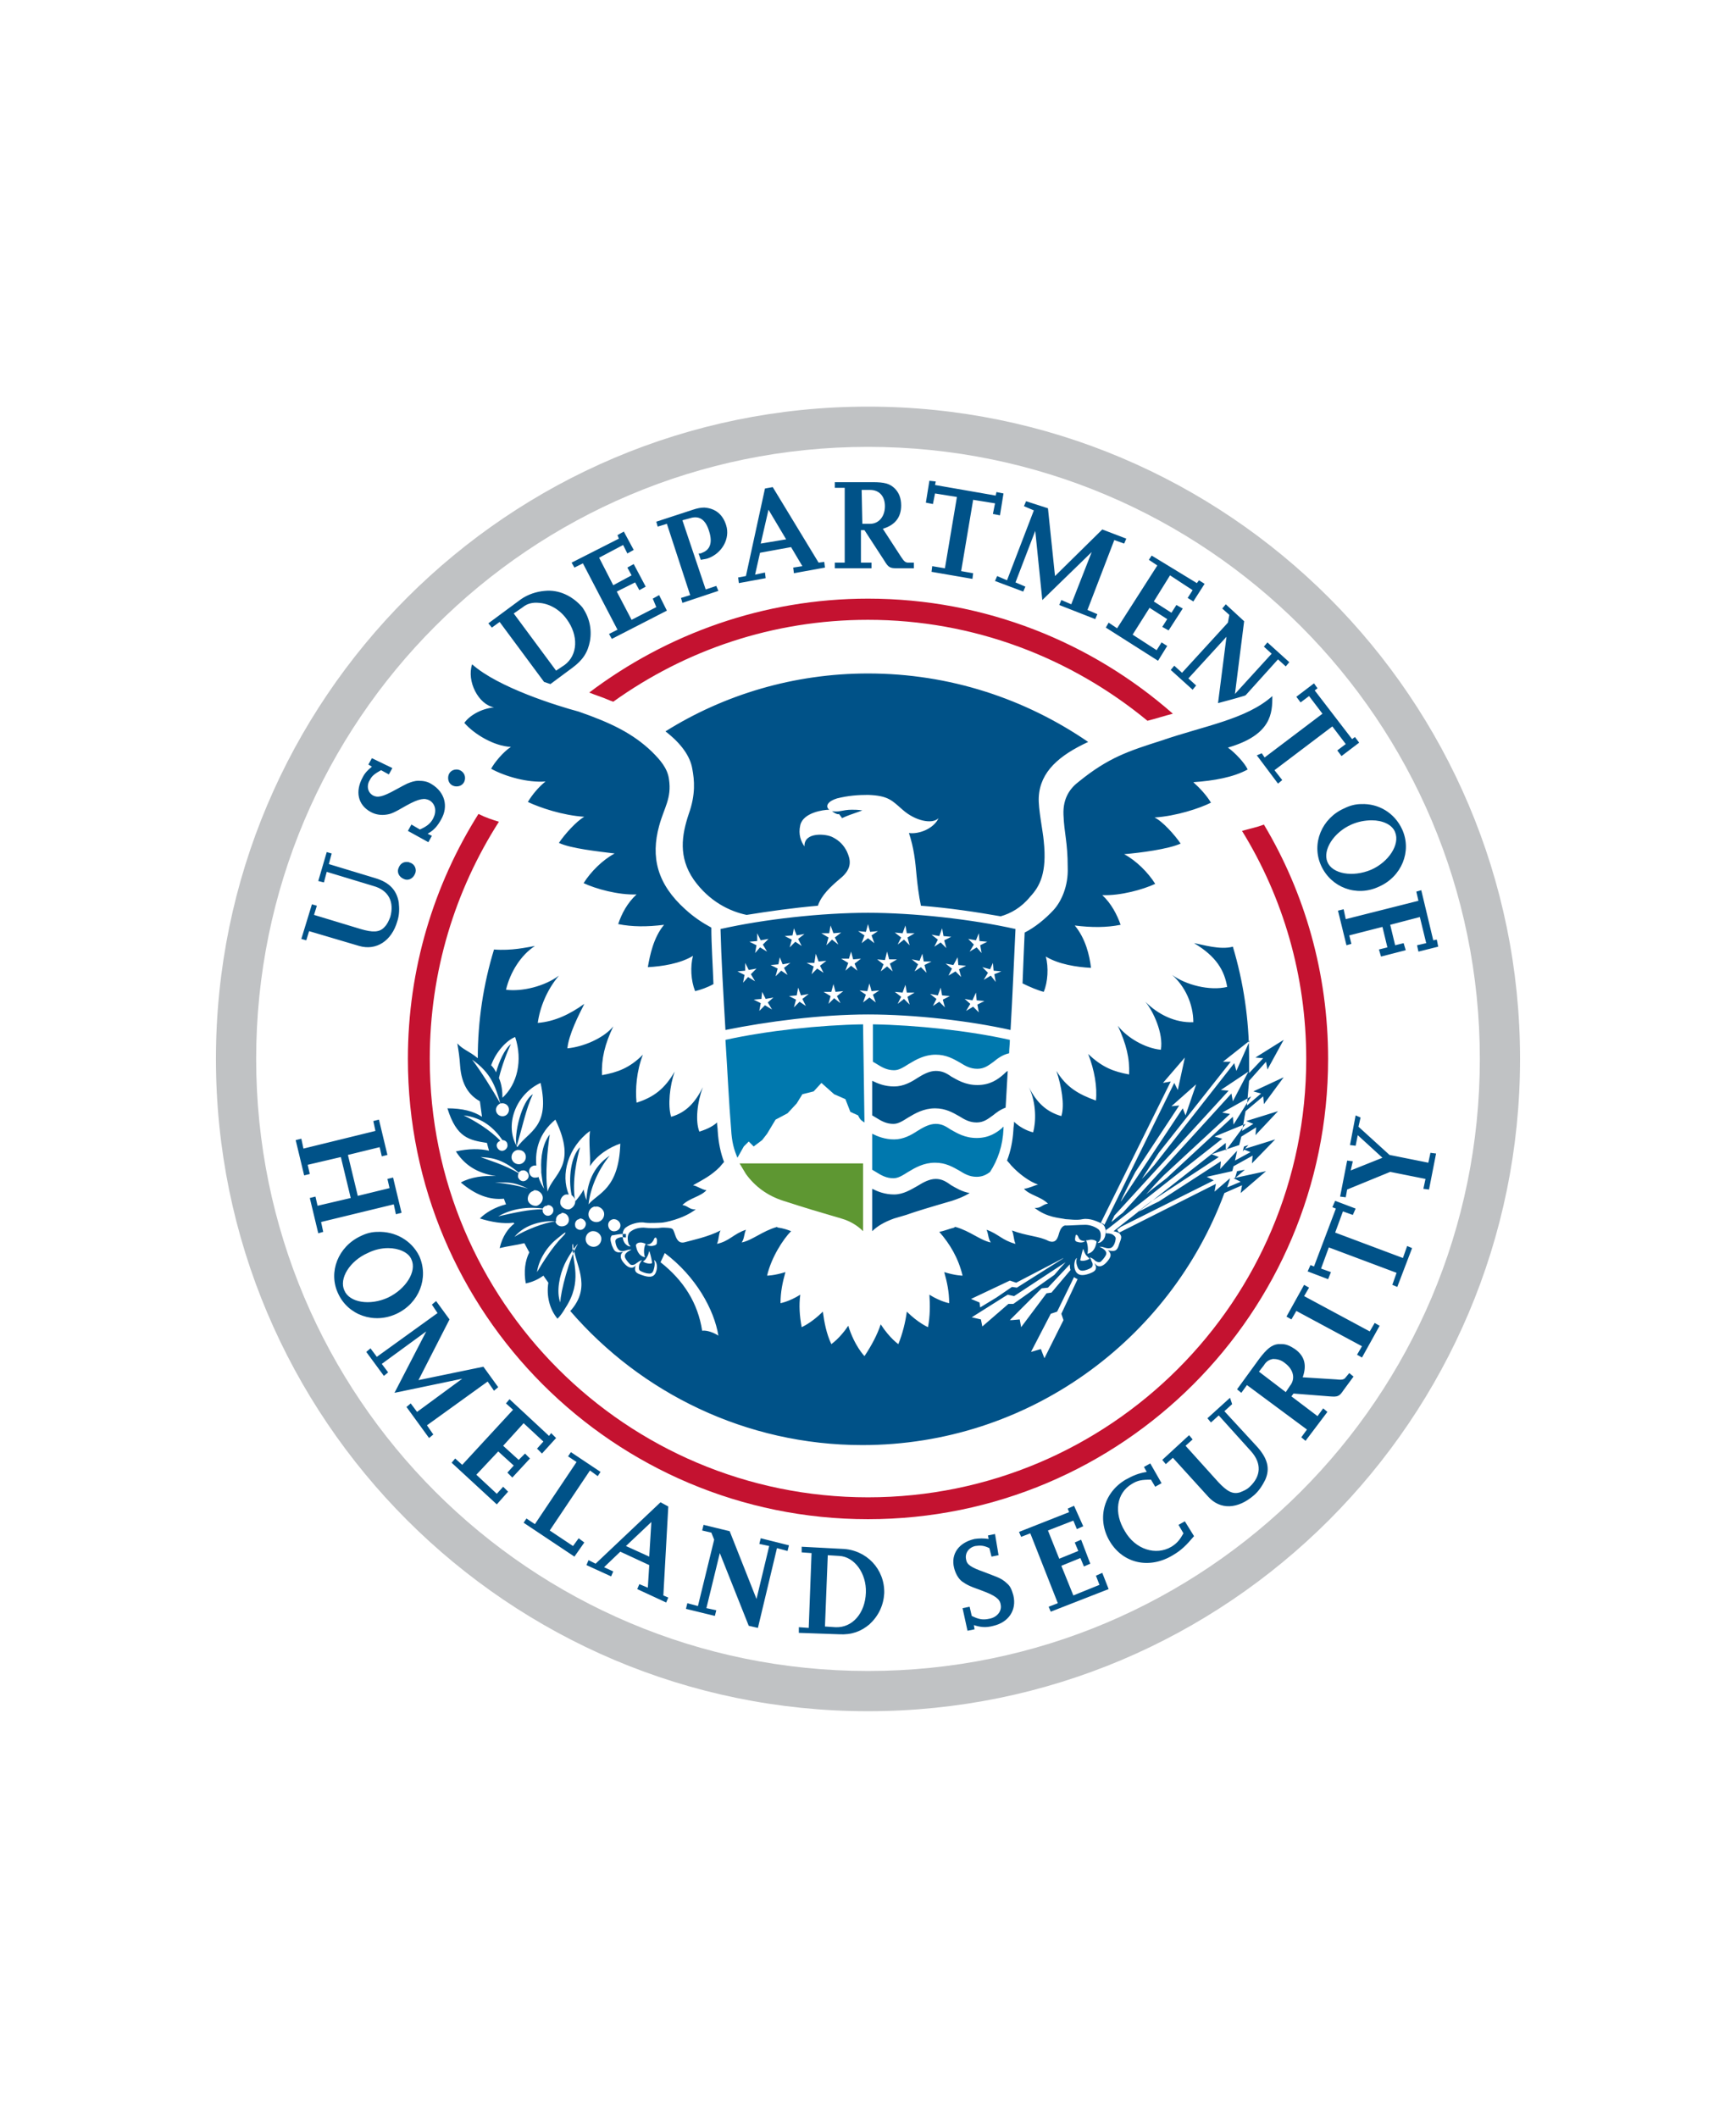 <?xml version="1.0" encoding="utf-8"?>
<!-- Generator: Adobe Illustrator 27.4.1, SVG Export Plug-In . SVG Version: 6.00 Build 0)  -->
<svg version="1.1" id="Layer_1" xmlns="http://www.w3.org/2000/svg" xmlns:xlink="http://www.w3.org/1999/xlink" x="0px" y="0px"
	 width="246px" height="300px" viewBox="0 0 246 300" style="enable-background:new 0 0 246 300;" xml:space="preserve">
<style type="text/css">
	.st0{fill:#005288;}
	.st1{fill:#C41230;}
	.st2{fill:#C0C2C4;}
	.st3{fill:#5E9732;}
	.st4{fill:#0078AE;}
</style>
<g>
	<path class="st0" d="M131.7,68.1l-0.5,3.1l1,0.2l0.3-1.5l3.1,0.5l-1.7,10.1l-1.8-0.3L132,81l5.8,1l0.1-0.8l-1.7-0.3l1.7-10.1
		l3.1,0.5l-0.3,1.5l1,0.2l0.5-3.1l-1-0.2l-0.1,0.5l-8.6-1.5l0.1-0.5L131.7,68.1L131.7,68.1z M118.3,68.3v0.8h1.4l0,10.6l-1.4,0v0.8
		l5.2,0v-0.8H122l0-4.6h0.5l2.8,4.3c0.6,1,0.8,1.1,1.9,1.1l2.3,0l0-0.8h-0.8c-0.4,0-0.6-0.2-1-0.8l-2.6-4c1.7-0.5,2.6-1.6,2.6-3.3
		c0-1-0.3-1.8-0.9-2.4c-0.7-0.7-1.5-0.9-3.1-0.9L118.3,68.3L118.3,68.3z M109.5,69l-1.1,0.2l-2.7,12.4l-1.1,0.2l0.1,0.8l3.8-0.7
		l-0.1-0.8l-1.4,0.3l0.7-3.1l4.4-0.8l1.6,2.7l-1.3,0.2l0.1,0.8l4.4-0.8l-0.1-0.8l-0.8,0.1L109.5,69L109.5,69z M122.1,69.4h1.2
		c1.3,0,2.1,0.9,2.1,2.3c0,1.5-0.9,2.5-2.1,2.5l-1.1,0L122.1,69.4L122.1,69.4z M145.4,71l-0.3,0.7l1.4,0.6l-3.8,9.9l-1.4-0.6
		l-0.3,0.7l4,1.5l0.3-0.7l-1.4-0.6l2.8-7.3l1,9.8l7-6.8l-2.9,7.4l-1.4-0.6l-0.3,0.7l5.1,2l0.3-0.7l-1.4-0.6l3.8-9.9l1.4,0.5l0.3-0.7
		l-3.4-1.3l-6.7,6.6l-1-9.6L145.4,71L145.4,71z M99.8,71.9c-0.5,0-1,0.1-1.6,0.3L93,73.9l0.2,0.7l1.3-0.4l3.3,10.1l-1.3,0.4l0.2,0.7
		l5.1-1.7l-0.3-0.7l-1.5,0.5l-3.3-9.8l1.1-0.3c1.3-0.4,2.2,0.2,2.7,1.9c0.5,1.6,0.1,2.6-1,3c-0.2,0.1-0.2,0.1-0.5,0.1l0.3,0.9
		c0.5-0.1,0.7-0.1,1-0.2c2-0.7,3.2-2.8,2.6-4.7C102.4,72.8,101.3,72,99.8,71.9L99.8,71.9z M108.9,72.2l2.5,4.2l-3.6,0.6L108.9,72.2
		L108.9,72.2z M88.4,75.3l-0.9,0.5l0.2,0.5L81,79.7l0.4,0.7l1.2-0.6l4.9,9.4l-1.2,0.6l0.4,0.7l7.8-4l-1.1-2.2l-0.9,0.5L93,86
		l-3.5,1.8l-2.1-4l2.6-1.3l0.6,1.1l0.9-0.5l-1.7-3.2l-0.9,0.5l0.6,1.1l-2.6,1.4l-2-3.9l3.4-1.8l0.6,1.2l0.9-0.5L88.4,75.3L88.4,75.3
		z M163.2,78.7l-0.4,0.6l1.2,0.8l-5.7,8.9l-1.2-0.8l-0.4,0.7l7.4,4.7l1.3-2.1l-0.8-0.5l-0.7,1.1l-3.4-2.2l2.4-3.8l2.5,1.6l-0.7,1.1
		l0.9,0.5l2-3.1l-0.9-0.5l-0.7,1.1l-2.5-1.6l2.3-3.7l3.2,2.1l-0.7,1.1l0.8,0.5l1.6-2.5l-0.8-0.5l-0.3,0.4L163.2,78.7L163.2,78.7z
		 M77.2,83.7c-1.2,0.1-2.4,0.5-3.4,1.2l-4.6,3.4l0.5,0.6l1.1-0.8l6.3,8.5c0.3,0.1,0.6,0.2,0.9,0.3l3.1-2.3c1.5-1.1,2.2-2.2,2.5-3.8
		c0.3-1.7-0.1-3.4-1.1-4.8C81.1,84.4,79.2,83.5,77.2,83.7L77.2,83.7z M76.4,85.4c1.4,0.1,2.9,0.9,3.9,2.3c1.7,2.3,1.6,5.1-0.3,6.5
		L78.8,95l-6-8.1l1.3-0.9C74.7,85.5,75.5,85.3,76.4,85.4L76.4,85.4z M173.7,85.6l-0.5,0.6l1,0.9l-0.2,1.1l-6.5,7.1l-1.1-1l-0.5,0.6
		l3.1,2.8l0.5-0.6l-1.1-1l5.4-5.9l-1.2,9.4c1.1-0.3,2.3-0.6,3.6-1c0.1,0,0.2-0.1,0.3-0.1l4.6-5.1l1.1,1l0.5-0.6l-3.1-2.8l-0.5,0.6
		l1.1,1l-5.2,5.7l1.3-10.3L173.7,85.6L173.7,85.6z M66.9,94.1c-0.8,2.4,0.9,5.7,3.1,6.1c-1.9,0.2-3.5,1.2-4.2,2.2
		c1.4,1.6,4.2,3.3,6.6,3.4c-1.1,0.7-2.4,2.3-2.8,3.1c2,1.1,5.2,2,7.7,1.8c-1,0.8-1.9,1.9-2.5,2.9c1.7,0.8,4.9,1.9,8,2.1
		c-1.1,0.6-2.8,2.5-3.6,3.7c1.7,0.8,5.5,1.2,7.9,1.5c-1.7,0.9-3.4,2.6-4.4,4.2c1.7,0.8,4.9,1.7,7.5,1.6c-1.3,1.2-2.1,2.7-2.6,4.2
		c2,0.4,4.1,0.4,6.5,0.1c-1.5,1.8-2,4.3-2.3,6c2-0.1,4.6-0.5,6.4-1.6c-0.4,1.5-0.3,3.5,0.3,5c0.8-0.2,1.7-0.5,2.6-1
		c-0.1-2.8-0.3-5.6-0.3-8c-1.3-0.7-2.5-1.5-3.7-2.6c-4-3.6-4.9-7.4-3.7-11.8c0.7-2.6,1.8-3.9,1.4-6.6c-0.2-1.6-1.3-2.8-2.4-3.9
		c-2.7-2.6-5.8-4.1-10.4-5.7C79,100,70.6,97.4,66.9,94.1L66.9,94.1z M123,95.4c-10.5,0-20.4,3-28.7,8.2c2.2,1.7,3.5,3.5,3.8,5.3
		c0.3,1.6,0.5,3.6-0.5,6.4c-1,3-1.5,6.1,0.7,9.3c2.2,3.1,5.1,4.5,7.5,5c3.1-0.5,6.6-1,10.1-1.3c0.5-1.5,1.8-2.7,3.1-3.8
		c1.9-1.5,1.5-2.8,1-3.9c-0.4-0.8-1-1.5-2-2c-0.9-0.5-4.1-0.8-4,1.3c-0.5-0.7-0.9-1.7-0.6-3c0.4-1.8,3.3-2.2,4.1-2.2
		c-0.6-0.5-0.2-1.2,1.1-1.6c1.6-0.4,3-0.5,4.4-0.5c2.9,0.1,3.4,0.8,4.9,2.1c1.8,1.6,4.2,2.1,5.1,1.2c-0.7,1.5-2.8,2.3-4.2,2.1
		c0.7,2.1,0.9,3.9,1.1,6.2c0.1,1,0.3,2.7,0.6,4.1c3.9,0.3,7.9,0.9,11.3,1.5c1.4-0.4,2.9-1.2,4.2-2.8c1.3-1.4,2.4-3.3,1.9-7.9
		c-0.1-1.3-0.8-4.6-0.7-6.2c0.2-3.6,2.9-5.9,7-7.8C145.3,99,134.6,95.4,123,95.4L123,95.4z M186.2,96.8l-2.5,1.9l0.6,0.8l1.2-0.9
		l1.9,2.5l-8.2,6.2l-0.4-0.6c-0.2,0.1-0.5,0.2-0.7,0.3l3,4l0.6-0.5l-1.1-1.4l8.2-6.2l1.9,2.5l-1.2,0.9l0.6,0.8l2.5-1.9l-0.6-0.8
		l-0.4,0.3l-5.3-6.9l0.4-0.3L186.2,96.8L186.2,96.8z M180.3,98.6c-3.7,3.3-9.6,4.2-15.7,6.3c-4.7,1.5-7.5,2.4-11.7,5.8
		c-1.2,0.9-2.3,2.3-2.2,4.7c0.1,2.7,0.6,3.8,0.6,7.5c0.1,2.6-0.9,4.8-2,6c-1.2,1.3-2.7,2.5-4.1,3.2c-0.1,2.3-0.2,4.5-0.3,7.2
		c1,0.5,2.2,1,3,1.2c0.6-1.4,0.7-3.5,0.3-5c1.8,1.1,4.4,1.5,6.4,1.6c-0.2-1.8-0.8-4.2-2.3-6c2.4,0.3,4.5,0.3,6.5-0.1
		c-0.5-1.4-1.3-3-2.6-4.2c2.6,0.1,5.8-0.8,7.5-1.6c-1-1.6-2.7-3.3-4.4-4.2c2.3-0.2,6.2-0.7,8-1.5c-0.8-1.2-2.6-3.2-3.7-3.7
		c3.1-0.2,6.4-1.3,8-2.1c-0.6-1-1.5-2-2.5-2.9c2.9-0.2,5.7-0.7,7.7-1.8c-0.4-0.9-1.8-2.4-2.8-3.1C180.2,104.1,180.3,101,180.3,98.6
		L180.3,98.6z M52.7,107.4l-0.5,0.9l0.5,0.3c-0.6,0.5-1,0.9-1.3,1.5c-1.1,2-0.7,3.9,1.1,4.9c0.7,0.4,1.5,0.5,2.2,0.4
		c0.7-0.1,1-0.2,2.9-1.3c1.8-1,2.6-1.1,3.3-0.7c0.8,0.5,1,1.5,0.5,2.5c-0.4,0.8-1,1.2-1.9,1.6l-1.2-0.7l-0.5,0.9l2.9,1.6l0.5-0.9
		l-0.6-0.3c0.9-0.5,1.4-1.1,1.9-2c1.1-1.9,0.5-3.9-1.3-5c-0.6-0.4-1.2-0.5-1.9-0.5c-0.6,0-1.1,0.2-1.6,0.4c-0.2,0.1-0.8,0.4-1.7,0.9
		c-1.8,1-2.5,1.1-3.1,0.8c-0.8-0.4-1-1.4-0.5-2.2c0.3-0.6,0.7-0.9,1.6-1.4l1.1,0.6l0.5-0.9L52.7,107.4L52.7,107.4z M64.7,109
		c-0.7,0-1.2,0.5-1.2,1.2c0,0.7,0.5,1.2,1.2,1.2c0.7,0,1.2-0.5,1.2-1.2C65.9,109.5,65.3,109,64.7,109z M192.9,113.9
		c-0.8,0-1.6,0.2-2.4,0.6c-3.2,1.4-4.7,5-3.3,8.1c1.4,3.1,5,4.5,8.2,3c3.2-1.4,4.7-5,3.3-8.1C197.6,115.1,195.3,113.8,192.9,113.9
		L192.9,113.9z M120.7,114.7c-1.3,0-1.8,0.4-2.8,0.2c0.5,0.4,0.9,0.5,1,0.4c0,0.1,0.2,0.2,0.2,0.3c0.1,0.1,0.2,0.2,0.2,0.3
		c0.2-0.1,0.9-0.4,1.5-0.6c0.6-0.2,1.4-0.5,1.4-0.5C121.6,114.7,121.1,114.7,120.7,114.7z M194.4,116.2c1.5,0,2.9,0.6,3.3,1.7
		c0.7,1.7-0.9,4.2-3.4,5.3c-2.6,1.1-5.5,0.6-6.2-1.1c-0.7-1.7,0.9-4.2,3.4-5.3C192.4,116.4,193.4,116.2,194.4,116.2L194.4,116.2z
		 M46.3,120.7l-1.2,4.1l0.8,0.2l0.4-1.5l6.6,2c2.2,0.6,3,2.3,2.4,4.4c-0.2,0.5-0.4,1-0.8,1.4c-0.7,0.8-1.7,0.8-3.4,0.3l-6.6-2
		l0.4-1.3l-0.7-0.2l-1.5,4.9l0.7,0.2l0.4-1.3l7.1,2.1c2.4,0.7,4.6-0.7,5.4-3.5c0.3-0.9,0.3-1.8,0.2-2.7c-0.3-1.7-1.3-2.8-3.3-3.4
		l-6.6-2l0.4-1.5L46.3,120.7L46.3,120.7z M57.6,122.1c-0.5,0-0.9,0.3-1.1,0.8c-0.3,0.6,0,1.3,0.7,1.6c0.6,0.3,1.3,0,1.6-0.7
		c0.3-0.6,0-1.4-0.7-1.6C57.9,122.1,57.8,122.1,57.6,122.1L57.6,122.1z M201.4,126.1l-0.7,0.2l0.3,1.3l-10.3,2.6l-0.3-1.4l-0.8,0.2
		l1.2,4.9l0.7-0.2l-0.3-1.2l4.7-1.2l0.7,2.9l-1.2,0.3l0.3,1l3.5-0.9l-0.3-1l-1.2,0.3l-0.7-2.9l4.2-1.1l0.9,3.7l-1.3,0.3l0.2,0.9
		l2.8-0.7l-0.2-1l-0.5,0.1L201.4,126.1L201.4,126.1z M123,129.3c-6.5,0-14.7,0.9-20.9,2.3c0.1,4.1,0.4,9.2,0.7,14.3
		c5.9-1.2,13.6-2.2,20.2-2.2c6.6,0,14.4,0.9,20.2,2.2c0.3-5.1,0.5-10.3,0.7-14.3C137.7,130.2,129.4,129.3,123,129.3L123,129.3z
		 M123,130.9l0.3,1.1l1.1-0.1l-0.9,0.6l0.4,1.1l-0.9-0.7l-0.9,0.7l0.4-1.1l-0.9-0.6l1.1,0.1L123,130.9L123,130.9z M117.7,131.1
		l0.4,1.1l1.1-0.1l-0.9,0.7l0.5,1l-0.9-0.7l-0.8,0.8l0.3-1.1l-1-0.6l1.1,0L117.7,131.1L117.7,131.1z M128.3,131.1l0.2,1.1l1.1,0
		l-1,0.6l0.3,1.1l-0.8-0.8l-0.9,0.7l0.5-1l-0.9-0.7l1.1,0.1L128.3,131.1L128.3,131.1z M112.5,131.5l0.4,1l1.1-0.2l-0.9,0.7l0.5,1
		l-0.9-0.6l-0.8,0.8l0.3-1.1l-1-0.5l1.1-0.1L112.5,131.5L112.5,131.5z M133.5,131.5l0.2,1.1l1.1,0.1l-1,0.5l0.3,1.1l-0.8-0.8
		l-0.9,0.6l0.5-1l-0.9-0.7l1.1,0.2L133.5,131.5L133.5,131.5z M107.3,132.2l0.5,1l1.1-0.2l-0.8,0.8l0.6,1l-1-0.6l-0.7,0.8l0.2-1.1
		l-1-0.5l1.1-0.1L107.3,132.2L107.3,132.2z M138.7,132.2l0.1,1.1l1.1,0.1l-1,0.5l0.2,1.1l-0.7-0.8l-1,0.6l0.6-1l-0.8-0.8l1.1,0.2
		L138.7,132.2L138.7,132.2z M169.2,133.6c3.2,1.9,4.3,3.9,4.7,6.2c-2.5,0.6-5.9-0.3-7.8-1.7c1.8,1.6,3,4.1,3,6.7
		c-2.6,0.1-5-1.1-6.8-2.9c1.1,1.3,2.6,4.5,2.2,6.8c-2.2-0.2-4.8-1.7-6.1-3.4c1.2,2.6,1.7,4.6,1.6,6.9c-2.2-0.4-3.8-1-5.8-2.9
		c0.9,2.3,1.3,4.7,1.1,6.6c-2.5-0.9-4.2-1.9-5.6-4.2c0.7,2.1,1.2,4.8,0.7,6.4c-2.1-0.6-3.5-1.9-4.6-4.1c1.1,2.3,1,5,0.6,6.4
		c-0.9-0.2-2-0.8-2.7-1.5c0,0.4-0.1,0.8-0.1,1.2c-0.1,1.6-0.4,3-0.9,4.3c0.2,0.2,0.6,0.7,0.6,0.7c1.1,1.2,2.6,2.3,3.8,2.7
		c-0.5,0.1-1.2,0.5-2,0.6c0.8,0.9,2.4,1.1,3.4,2.1c-0.8,0.1-1,0.7-1.9,0.6c1.8,1.4,3.5,1.4,4.4,1.6c0.4,0,1.6,0.2,2.4,0
		c1.1-0.2,2.2,0.4,2.7,0.6c0.7,0.4,0.6,1.3,0.5,1.8c-0.1,0.3-0.2,0.6-0.7,0.9c-0.3,0.1-0.5,0.1-0.2-0.1c0.3-0.2,0.5-1.4-0.1-1.8
		c-0.4-0.3-1.1-0.6-1.8-0.6c-0.8,0-2.1,0.1-2.7,0.1c-0.6-0.1-0.9,0.7-1,1c-0.2,0.7-0.4,1.6-1.5,1.2c-1.3-0.7-3.1-0.7-5.2-1.5
		c0.3,0.7,0.2,1.2,0.5,1.9c-1.9-0.5-2.4-1.4-4.1-2c0.3,0.7,0.2,1.2,0.6,1.8c-1.5-0.3-2.9-1.6-5-2.2c-0.1,0-0.1,0-0.2,0.1
		c-0.8,0.2-1.5,0.5-2.1,0.6c1.5,1.7,2.7,3.7,3.3,6.2c0,0-1,0-2.6-0.5c0.4,1.4,0.7,2.8,0.7,4.4c0,0-1.2-0.2-2.8-1.2
		c0.1,1.5,0.1,3-0.2,4.6c0,0-1.4-0.6-3-2.2c-0.2,1.5-0.6,3.1-1.2,4.6c0,0-1.2-0.8-2.5-2.8c-0.5,1.5-1.3,3-2.3,4.5
		c0,0-1.4-1.4-2.3-4.3c-1.2,1.8-2.4,2.6-2.4,2.6c-0.7-1.5-1-3.1-1.2-4.6c-1.6,1.6-3,2.2-3,2.2c-0.3-1.6-0.4-3.1-0.2-4.6
		c-1.6,1-2.8,1.2-2.8,1.2c0-1.6,0.3-3,0.7-4.4c-1.6,0.5-2.6,0.5-2.6,0.5c0.6-2.6,2.3-5.2,3.4-6.3c-0.5-0.2-1.1-0.4-1.8-0.5
		c-0.1,0-0.1,0-0.2-0.1c-2.1,0.6-3.5,1.9-5,2.2c0.4-0.6,0.3-1.1,0.6-1.8c-1.8,0.6-2.3,1.6-4.1,2c0.3-0.7,0.2-1.3,0.5-1.9
		c-1.7,0.9-4.1,1.4-5.2,1.7c-1.2,0.2-1.2-1.5-1.6-1.9c-0.2-0.2-1.1-0.2-1.5-0.2c-0.6,0.1-1.7,0.1-2.6,0c-0.8,0-1.4,0.2-1.9,0.6
		c-0.6,0.5-0.3,1.7-0.1,1.9c0.3,0.2,0.1,0.2-0.2,0.1c-0.5-0.3-0.6-0.6-0.7-0.9c-0.1-0.5-0.2-1.4,0.5-1.8c0.4-0.3,1.6-0.8,2.6-0.6
		c0.8,0.1,2,0,2.3,0c0.4,0,3.1-0.5,4.9-1.9c-0.9,0.1-1.1-0.5-1.9-0.6c1-1,2.6-1.2,3.4-2.1c-0.7-0.1-1.3-0.6-1.9-0.7
		c1.6-0.9,2.6-1.4,3.8-2.6c0,0,0.4-0.5,0.6-0.7c-0.5-1.3-0.8-2.8-0.9-4.4c0-0.4-0.1-0.8-0.1-1.2c-0.4,0.4-1.2,0.9-2.5,1.3
		c-0.6-1.5-0.3-4.2,0.5-6.3c-1.1,2.2-2.4,3.6-4.5,4.2c-0.5-1.6-0.2-4.4,0.5-6.4c-1.4,2.4-2.9,3.6-5.4,4.4c-0.2-1.9,0-4.5,0.9-6.8
		c-1.9,1.9-3.6,2.5-5.8,2.9c-0.1-2.3,0.4-4.4,1.6-6.9c-1.4,1.7-4.3,2.9-6.5,3.1c0.2-2,1.6-4.7,2.4-6.3c-2.1,1.5-4.2,2.5-6.6,2.7
		c0.3-2.2,1.3-4.7,3-6.7c-2,1.5-5.2,2.3-7.5,2c0.6-2.5,2.1-4.9,4.1-6.2c-1.2,0.2-3.3,0.7-5.8,0.5c-1.5,4.9-2.3,10.1-2.3,15.4
		c-1.2-1-2.1-1.2-2.9-2.1c0.2,1.2,0.3,1.8,0.4,3.2c0.2,2.6,1.2,4.1,2.8,5c0.1,0.7,0.2,1.5,0.3,2.2c-1.2-0.8-2.8-1.2-4.9-1.2
		c1.3,4.2,3.1,4.5,5.6,4.9c0.1,0.4,0.2,0.8,0.3,1.1c-1.3-0.3-2.9-0.3-4.7,0.1c1.2,1.9,3,3.1,5.7,3.5c0,0,0,0,0,0
		c-1.7-0.1-3.5,0.1-5,0.9c2.1,1.8,4.1,2.5,6.1,2.3c0.1,0.3,0.2,0.5,0.3,0.8c-1.6,0.4-2.9,1.2-3.7,2c1.6,0.5,3.3,0.8,4.8,0.6
		c0,0,0,0.1,0.1,0.1c-0.9,0.7-1.7,1.8-2.1,3.5c1.2-0.3,2.3-0.4,3.5-0.7c0.2,0.4,0.5,0.9,0.7,1.3c-0.6,1.2-0.8,2.7-0.5,4.4
		c1-0.2,1.8-0.6,2.5-1.1c0.2,0.3,0.5,0.7,0.7,1c-0.3,1.9,0.2,3.8,1.3,5.1c0.5-0.5,0.8-1,1.1-1.5c2.5-3.8,1-6.5,1-8.9
		c0-0.1,0-0.1,0.1-0.2c0.2,2.9,2.7,5.8-0.2,9.3c-0.1,0.1-0.1,0.1-0.2,0.2c10,11.6,24.9,19,41.4,19c23.5,0,43.6-14.9,51.3-35.7
		l2.5-1.1l-0.2,1.1l3.6-3.1l-4.6,1l1,0.5l-1.9,0.8c0.1-0.4,0.3-0.8,0.4-1.3l-2.2,1.9l0.2-1.1l-13.7,6.9c0,0,0-0.1-0.1-0.1
		c-0.1-0.1-0.1-0.2-0.2-0.3c0.1-0.1,0.3-0.2,0.5-0.4l13.2-6.6l-1-0.5l3.6-0.8c0.1-0.2,0.1-0.4,0.2-0.7l2.7-1.5l-0.1,1.1l3.3-3.4
		l-4.5,1.4l1,0.4l-2.2,1.2c0.1-0.4,0.2-0.9,0.3-1.4l-2.4,2.6l0.1-1.1l-8.8,5.7c-1.1,0.5-2.1,1.1-3,1.5c0.6-0.5,1.2-1,1.9-1.5
		l9.6-6.3l-1-0.4l3.9-1.3c0.1-0.4,0.2-0.8,0.3-1.2l2.1-1.3l-0.1,1.1l3.2-3.4l-4.5,1.4l1,0.4l-1.6,1c0.2-0.9,0.3-1.8,0.5-2.8l2.5-2.1
		l0.1,1.1l2.8-3.8l-4.3,2l1.1,0.3l-2,1.7c0.1-1.1,0.2-2.3,0.3-3.5l2.4-2.7l0.2,1.1l2.3-4.2l-4,2.5l1.1,0.1l-2,2.1c0-0.7,0-1.4,0-2.2
		c0-5.4-0.8-10.7-2.3-15.7C172.9,134.6,170.4,133.8,169.2,133.6L169.2,133.6z M176.3,162.4c-0.1,0.2-0.1,0.4-0.2,0.7l0.8-0.9
		L176.3,162.4L176.3,162.4z M175.3,165.9c-0.1,0.3-0.2,0.7-0.3,1l1.4-1.2L175.3,165.9L175.3,165.9z M120.6,134.8l0.3,1.1l1.1-0.1
		l-0.9,0.7l0.4,1l-0.9-0.7l-0.8,0.7l0.4-1.1l-1-0.6l1.1,0L120.6,134.8L120.6,134.8z M125.7,134.8l0.3,1.1l1.1,0l-1,0.6l0.4,1.1
		l-0.8-0.7l-0.9,0.7l0.4-1l-0.9-0.7l1.1,0.1L125.7,134.8L125.7,134.8z M115.6,135.1l0.4,1.1l1.1-0.1l-0.9,0.7l0.5,1l-0.9-0.6
		l-0.8,0.8l0.3-1.1l-1-0.5l1.1,0L115.6,135.1L115.6,135.1z M130.7,135.1l0.2,1.1l1.1,0l-1,0.5l0.3,1.1l-0.8-0.8l-0.9,0.6l0.5-1
		l-0.9-0.7l1.1,0.2L130.7,135.1L130.7,135.1z M110.5,135.6l0.4,1l1.1-0.2l-0.9,0.7l0.5,1l-0.9-0.6l-0.8,0.8l0.3-1.1l-1-0.5l1.1-0.1
		L110.5,135.6L110.5,135.6z M135.7,135.6l0.1,1.1l1.1,0.1l-1,0.5l0.3,1.1l-0.8-0.8l-1,0.6l0.5-1l-0.9-0.7l1.1,0.2L135.7,135.6
		L135.7,135.6z M105.6,136.4l0.5,1l1.1-0.2l-0.8,0.8l0.6,1l-1-0.6l-0.7,0.8l0.2-1.1l-1-0.5l1.1-0.1L105.6,136.4L105.6,136.4z
		 M140.7,136.4l0.1,1.1l1.1,0.1l-1,0.4l0.2,1.1l-0.7-0.9l-1,0.6l0.6-1l-0.8-0.8l1.1,0.3L140.7,136.4L140.7,136.4z M123.2,139.3
		l0.3,1.1l1.1-0.1l-0.9,0.6l0.4,1.1l-0.9-0.7l-0.9,0.7l0.4-1.1l-0.9-0.6l1.1,0.1L123.2,139.3L123.2,139.3z M118.1,139.4l0.3,1.1
		l1.1-0.1l-0.9,0.7l0.5,1l-0.9-0.7l-0.8,0.8l0.3-1.1l-1-0.6l1.1,0L118.1,139.4L118.1,139.4z M128.3,139.5l0.2,1.1l1.1,0l-1,0.6
		l0.3,1.1l-0.8-0.8l-0.9,0.7l0.5-1l-0.9-0.7l1.1,0.1L128.3,139.5L128.3,139.5z M113.1,139.9l0.4,1.1l1.1-0.2l-0.9,0.7l0.5,1
		l-0.9-0.6l-0.8,0.8l0.3-1.1l-1-0.5l1.1-0.1L113.1,139.9L113.1,139.9z M133.3,139.9l0.2,1.1l1.1,0.1l-1,0.5l0.3,1.1l-0.8-0.8
		l-0.9,0.6l0.5-1l-0.9-0.7l1.1,0.2L133.3,139.9L133.3,139.9z M108,140.5l0.5,1l1.1-0.2l-0.8,0.7l0.6,1l-1-0.6l-0.8,0.8l0.2-1.1
		l-1-0.5l1.1-0.1L108,140.5L108,140.5z M138.3,140.6l0.1,1.1l1.1,0.1l-1,0.5l0.2,1.1l-0.8-0.8l-1,0.6l0.6-1l-0.8-0.7l1.1,0.2
		L138.3,140.6L138.3,140.6z M73,146.9c1.1,3.3,0.3,6.7-1.8,8.6c0-0.9-0.1-1.9-0.5-2.8c0.4-1.7,1.2-3.8,1.7-4.8
		c-0.9,0.7-1.7,2.5-2.1,4c-0.2-0.4-0.4-0.7-0.7-1C70.3,148.9,71.9,147.3,73,146.9L73,146.9z M177.1,147.4l-1.9,4.3l-0.3-1.1
		L163.6,165c-0.6,0.7-1.2,1.4-1.8,2l0,0c0.8-1.2,1.6-2.5,2.4-3.7l10.2-12.9l-1.1,0L177.1,147.4L177.1,147.4z M167.9,149.8l-1,4.6
		l-0.5-1l-9.9,20.1c-0.1-0.1-0.2-0.2-0.3-0.2c-0.1,0-0.1-0.1-0.2-0.1l9.9-20l-1.1,0.2L167.9,149.8L167.9,149.8z M66.9,150.1
		c2.7,1.9,3.3,3.8,4,6.2c0,0,0,0,0.1,0c0.5-0.1,1,0.2,1.1,0.7c0.1,0.5-0.2,1-0.7,1.1c-0.5,0.1-1-0.2-1.1-0.7
		c-0.1-0.5,0.2-0.9,0.6-1.1C69.8,154.4,68.2,151.8,66.9,150.1L66.9,150.1z M132.6,151.7c-0.9,0-1.8,0.5-2.6,1
		c-0.9,0.6-2,1.2-3.3,1.2c-1.3,0-2.3-0.4-3.1-0.8v4.9c0.2,0.1,0.3,0.2,0.5,0.3c0.8,0.5,1.5,0.9,2.5,0.9c0.7,0,1.3-0.4,2.1-0.9
		c1-0.6,2.2-1.3,3.8-1.3c1.5,0,2.5,0.6,3.4,1.1c0.8,0.5,1.5,0.9,2.5,0.9c1,0,1.6-0.5,2.3-1c0.5-0.4,1-0.8,1.8-1.1
		c0.1-1.6,0.2-3.4,0.3-5.2c-0.2,0.1-0.4,0.3-0.6,0.5c-0.8,0.7-1.9,1.5-3.7,1.5c-1.7,0-2.8-0.7-3.7-1.2
		C134.1,152,133.5,151.7,132.6,151.7L132.6,151.7z M176.9,151.8l-2.2,4.2l-0.2-1.1l-15.4,16.9c-0.7,0.5-1.2,1-1.6,1.3
		c0.1-0.3,0.3-0.6,0.4-0.9l16.2-17.7l-1.1-0.1L176.9,151.8L176.9,151.8z M76.6,153.4c1.4,6.3-1.7,6.8-3.3,9.1
		C71.4,159.4,73.1,155,76.6,153.4z M169.5,153.6L168,158l-0.4-1l-8.7,13.1c0,0-0.1,0.1-0.1,0.1c0.6-1.3,1.3-2.7,2.1-4.2l6.2-9.4
		l-1.1,0.1L169.5,153.6L169.5,153.6z M75.5,155c-1.6,1-2.7,5.7-2.3,7.4C74.1,159.4,74.5,157.2,75.5,155z M177.3,155.3l-2.5,4
		l-0.1-1.1l-9.4,8.7c-1,0.8-2,1.5-2.9,2.3c0.8-0.9,1.6-1.8,2.5-2.7l9.4-8.7l-1.1-0.2L177.3,155.3L177.3,155.3z M192.1,158l-0.8,4.2
		l0.8,0.1l0.3-1.5l3.5,3.2l-4.5,1.8l0.3-1.3l-0.8-0.1l-1,5.1l0.8,0.1l0.2-1.1l6.1-2.5l5,1l-0.3,1.4l0.8,0.1l1-5.1l-0.8-0.1l-0.3,1.4
		l-5.5-1.1l-4.4-4l0.3-1.3L192.1,158L192.1,158z M65.7,158c2.7,0.3,4.4,1.9,5.5,3.5c0.4,0,0.7,0.3,0.7,0.6c0.1,0.4-0.2,0.8-0.6,0.9
		c-0.4,0.1-0.8-0.2-0.9-0.6c-0.1-0.4,0.2-0.7,0.5-0.8C69.5,160.1,67.2,158.7,65.7,158L65.7,158z M53.7,158.6l-0.8,0.2l0.3,1.4
		L43,162.7l-0.3-1.4l-0.8,0.2l1.2,5l0.8-0.2l-0.3-1.3l4.7-1.1l1.4,5.8l-4.7,1.1l-0.3-1.3l-0.8,0.2l1.2,5l0.7-0.2l-0.3-1.4l10.3-2.5
		l0.3,1.4l0.8-0.2l-1.2-5l-0.8,0.2l0.3,1.3l-4.5,1.1l-1.4-5.8l4.5-1.1l0.3,1.3l0.8-0.2L53.7,158.6L53.7,158.6z M78.7,158.6
		c3.2,6.6-0.4,7.7-1.1,10.2c-0.4-2.4,0-6.1,0.3-8.1c-1,1.3-1.3,3.2-1.2,5c0,0,0,0,0,0.1c0,0.1,0,0.2,0,0.3c0.1,0.8,0.2,1.6,0.4,2.3
		c-0.3-0.5-0.6-1-0.8-1.7c-0.1,0.1-0.2,0.1-0.3,0.1c-0.5,0.1-0.9-0.2-1-0.7c-0.1-0.5,0.2-0.9,0.7-1c0.1,0,0.2,0,0.3,0
		C75.8,162.9,76.4,160.5,78.7,158.6L78.7,158.6z M176.5,159.2l-2.8,3.8l0-1.1l-15.9,12.5c0.4,0.1,0.8,0.2,0.9,0.4
		c0.3,0.4,0.2,0.6-0.1,1.4c-0.2,0.7-0.4,1-0.9,1c-0.1,0-0.4,0-0.7-0.1c0.1,0.1,0.2,0.2,0.3,0.4c0.1,0.2,0.2,0.5-0.4,1.2
		c-0.5,0.6-1,0.8-1.4,0.6c-0.2-0.1-0.3-0.3-0.4-0.4c0.1,0.2,0.1,0.3,0.2,0.5c0.1,0.6-0.4,0.8-0.9,1c-1.1,0.4-1.6,0.2-1.9-0.2
		c-0.5-0.8-0.2-1.9,0.1-2c-0.1,0.3-0.1,0.7,0,1c0.1,0.3,0.2,0.8,0.8,0.8c0.3,0,0.9-0.2,1.2-0.4c0.3-0.2,0.3-0.6,0.1-0.9
		c-0.1-0.2-0.1-0.4-0.3-0.6c0.4,0.1,0.6,0.3,0.8,0.5c0.3,0.2,0.7,0.3,0.9,0c0.3-0.3,0.5-0.6,0.6-0.8c0.3-0.6-0.5-1-0.9-1.2
		c0.7,0,0.9,0.3,1.5,0.2c0.6-0.1,0.8-1.1,0.8-1.4c0-0.2-0.3-0.5-0.6-0.6c-0.3-0.1-0.6-0.1-0.8-0.1c0-0.2,0-0.3,0-0.5
		c0,0,0.1,0,0.1,0l0.4-0.3l16-12.6l-1.1-0.3L176.5,159.2L176.5,159.2z M83.6,160.2c-0.2,1.8,0.1,3.4,0,5c1-1.6,2.8-2.7,4.3-3.2
		c-0.2,6.5-3.2,7-4.5,8.6c0.2-2,1.2-4.7,3-6.9c-2.4,1.6-3.2,4-3.3,6.3c-0.2-0.5-0.3-1-0.4-1.5c-0.3,0.6-0.7,1.1-1.2,1.7
		c-0.5-3,0.3-6.2,0.7-7.7c-1.3,1.3-1.7,4.4-1.2,6.8c0.2,0.1,0.4,0.4,0.5,0.7c0.1,0.6-0.3,1.1-0.8,1.3c-0.6,0.1-1.2-0.3-1.3-0.8
		c-0.1-0.6,0.3-1.2,0.8-1.3c0.1,0,0.3,0,0.4,0C79.4,166.4,80.5,162.5,83.6,160.2L83.6,160.2z M73.5,162.9c0.5,0,0.9,0.3,1,0.8
		c0.1,0.6-0.3,1.1-0.8,1.2c-0.6,0.1-1.1-0.3-1.2-0.8c-0.1-0.6,0.3-1.1,0.8-1.2C73.4,162.9,73.4,162.9,73.5,162.9L73.5,162.9z
		 M68.1,163.9c1.3,0.1,2.9,0.1,5.4,2.2c0.1-0.1,0.3-0.3,0.5-0.3c0.4-0.1,0.8,0.2,0.9,0.6c0.1,0.4-0.2,0.8-0.6,0.9
		c-0.4,0.1-0.8-0.2-0.9-0.6c0-0.2,0-0.3,0.1-0.5C71.6,165,68.8,164.2,68.1,163.9L68.1,163.9z M132.6,167c-0.9,0-1.8,0.5-2.6,1
		c-0.9,0.5-2,1.2-3.3,1.2c-1.3,0-2.3-0.4-3.1-0.8v6c0.7-0.7,1.7-1.3,3.1-1.8l1.7-0.5c1.4-0.5,3.4-1.1,6.5-2c0.9-0.3,1.7-0.6,2.5-1.1
		c-1.1-0.2-1.9-0.7-2.6-1.1C134.1,167.4,133.5,167,132.6,167L132.6,167z M71.5,167.5c1.4,0,2.3,0.4,3.6,1c0.2,0.1,0.2,0.1,0.1,0
		c-1.5-0.5-3-0.8-5.1-1C70.5,167.5,71,167.5,71.5,167.5L71.5,167.5z M75.8,168.6c0.5,0,1,0.4,1.1,0.9c0.1,0.6-0.3,1.1-0.8,1.3
		c-0.6,0.1-1.2-0.3-1.3-0.8c-0.1-0.6,0.3-1.2,0.8-1.3C75.6,168.6,75.7,168.6,75.8,168.6L75.8,168.6z M189.2,170.1l-0.4,0.9l0.5,0.2
		l-3.1,8.2l-0.5-0.2l-0.4,0.9l2.9,1.1l0.4-1l-1.4-0.5l1.1-3l9.6,3.6l-0.6,1.7l0.7,0.3l2.1-5.5l-0.7-0.3l-0.6,1.7l-9.6-3.6l1.1-3
		l1.4,0.5l0.4-0.9L189.2,170.1L189.2,170.1z M77.7,170.7c0.3,0,0.7,0.3,0.7,0.6c0.1,0.4-0.2,0.8-0.6,0.9c-0.4,0.1-0.8-0.2-0.9-0.6
		c0-0.1,0-0.2,0-0.3h0c-1.9,0-4.1,0.5-6.3,1c1.9-1.1,4.2-1.4,6.3-1.1c0.1-0.2,0.3-0.4,0.6-0.4C77.6,170.7,77.6,170.7,77.7,170.7
		L77.7,170.7z M84.5,170.9c0.5,0,1,0.4,1.1,0.9c0.1,0.6-0.3,1.2-0.9,1.3c-0.6,0.1-1.2-0.3-1.3-0.9c-0.1-0.6,0.3-1.2,0.9-1.3
		C84.4,171,84.5,170.9,84.5,170.9L84.5,170.9z M79.6,171.8c0.5,0,0.9,0.3,1,0.8c0.1,0.5-0.2,1-0.8,1.1c-0.5,0.1-1-0.2-1.1-0.7h0
		c-1.6,0.2-4.2,1.2-5.8,2.2c1.6-1.9,4.2-2.3,5.8-2.2c0,0,0,0,0.1,0c-0.1-0.5,0.2-1,0.8-1.1C79.5,171.8,79.5,171.8,79.6,171.8
		L79.6,171.8z M82.2,172.6c0.4,0,0.7,0.3,0.8,0.6c0.1,0.4-0.2,0.9-0.6,1c-0.4,0.1-0.9-0.2-0.9-0.6c-0.1-0.4,0.2-0.9,0.6-0.9
		C82.1,172.6,82.2,172.6,82.2,172.6L82.2,172.6z M87,172.7c0.4,0,0.8,0.3,0.9,0.7c0.1,0.5-0.2,0.9-0.7,1c-0.5,0.1-0.9-0.2-1-0.7
		s0.2-0.9,0.7-1C86.9,172.7,86.9,172.7,87,172.7L87,172.7z M84.1,174.4c0.5,0,1,0.4,1.1,0.9c0.1,0.6-0.3,1.2-0.9,1.3
		c-0.6,0.1-1.2-0.3-1.3-0.9c-0.1-0.6,0.3-1.2,0.9-1.3C84,174.4,84.1,174.4,84.1,174.4L84.1,174.4z M53.5,174.5
		c-0.8,0-1.6,0.2-2.4,0.6c-3.2,1.5-4.6,5.1-3.2,8.1c1.4,3.1,5.1,4.4,8.3,2.9c3.2-1.5,4.6-5.1,3.2-8.2
		C58.3,175.7,56,174.4,53.5,174.5L53.5,174.5z M80.1,174.6c0.1,0,0,0.2-0.4,0.6c-1.4,1.4-2.9,3.8-3.6,5c0.2-1.6,1.3-3.5,2.8-4.7
		C79.5,175,80,174.6,80.1,174.6L80.1,174.6z M88.2,174.8c0.2,0,0.4,0,0.5,0c0,0.2,0,0.4,0,0.5c-0.2,0-0.6-0.1-0.9,0
		c-0.4,0.1-0.6,0.3-0.6,0.5c0,0.3,0.2,1.3,0.8,1.4c0.6,0.1,0.7-0.2,1.5-0.2c-0.4,0.2-1.2,0.6-0.9,1.2c0.1,0.2,0.3,0.5,0.6,0.8
		c0.2,0.3,0.7,0.2,0.9,0c0.3-0.2,0.5-0.4,0.9-0.5c-0.2,0.2-0.3,0.4-0.4,0.6c-0.1,0.4-0.1,0.8,0.1,0.9c0.3,0.2,0.9,0.4,1.2,0.4
		c0.6,0.1,0.7-0.4,0.8-0.8c0.1-0.4,0.1-0.7,0-1.1c0.4,0.2,0.6,1.2,0.1,2c-0.3,0.4-0.8,0.5-1.9,0.1c-0.6-0.2-1-0.4-0.9-1
		c0-0.2,0.1-0.4,0.2-0.5c-0.1,0.1-0.2,0.3-0.4,0.4c-0.4,0.2-0.9,0-1.4-0.6c-0.6-0.7-0.4-1-0.4-1.2c0.1-0.2,0.2-0.3,0.3-0.4
		c-0.3,0.1-0.5,0.1-0.7,0.1c-0.5-0.1-0.6-0.3-0.9-1c-0.2-0.7-0.3-1,0-1.4C86.9,175,87.6,174.8,88.2,174.8z M152.5,174.9
		c0.1,0,0.2,0.1,0.3,0.3c0.1,0.3,0.3,0.6,1,0.6c-0.4,0.3-0.9,0.2-1.2,0.1c-0.3-0.1-0.3-0.3-0.2-0.8
		C152.4,175,152.5,174.9,152.5,174.9L152.5,174.9z M92.9,175.3c0.1,0,0.1,0.1,0.2,0.3c0,0.5,0,0.7-0.3,0.8c-0.3,0.1-0.7,0.2-1.2-0.1
		c0.6,0,0.8-0.3,1-0.6C92.7,175.4,92.8,175.3,92.9,175.3L92.9,175.3z M154.6,175.6c0.3,0,0.7,0.1,0.8,0.3c-0.1,0.5-0.3,1.5-1.3,1.7
		c0.1-0.4,0.1-1.3-0.2-1.9C154.2,175.7,154.4,175.6,154.6,175.6L154.6,175.6z M90.8,176c0.2,0,0.5,0.1,0.7,0.2
		c-0.3,0.5-0.3,1.4-0.1,1.9c-1-0.2-1.2-1.2-1.3-1.7C90.2,176.1,90.5,176,90.8,176L90.8,176z M81.9,176.2c-1.2,1.9-2.5,6.9-2.5,8.3
		c-0.6-1.5-0.1-3.9,0.6-5.4C80.5,178,81.6,176.4,81.9,176.2L81.9,176.2z M55,176.8c1.5,0,2.9,0.6,3.3,1.6c0.8,1.7-0.8,4.2-3.3,5.4
		c-2.6,1.2-5.5,0.7-6.2-1c-0.8-1.7,0.8-4.2,3.3-5.3C53.1,177,54.1,176.8,55,176.8L55,176.8z M153.5,176.9c0.1,0.3,0.2,0.6,0.4,0.9
		c0.2,0.2,0.4,0.4,0.5,0.5c-0.3,0.2-0.7,0.3-1,0.3c-0.3,0-0.4-0.1-0.3-0.2C153.2,177.9,153.4,177.1,153.5,176.9L153.5,176.9z
		 M92,177.2c0.1,0.2,0.3,1,0.4,1.6c0,0.1,0,0.2-0.3,0.2c-0.3,0-0.7-0.1-1-0.3c0.2-0.1,0.4-0.3,0.5-0.5
		C91.8,177.9,91.9,177.6,92,177.2L92,177.2z M94.2,177.5c4.4,3.3,7,8,7.6,11.7c-0.6-0.4-1.6-0.8-2.3-0.7c-0.6-3.9-2.6-7.1-5.9-9.7
		C93.9,178.2,94.1,177.7,94.2,177.5L94.2,177.5z M150.7,178.2C150.7,178.2,150.7,178.2,150.7,178.2c0,0-0.1,0.1-0.1,0.1
		c-1.3,0.8-6.5,4.1-6.5,4.1l-0.7-0.1l-2.2,1.5l-2.3,1.4l-0.1-0.7l-1.2-0.5l5.5-2.6l0.9,0.3L150.7,178.2L150.7,178.2z M151,178.8
		c-0.3,0.3-1,1.1-1.6,1.8l-5.8,4.1l-0.7,0l-3.7,3.2l-0.2-1l-1.3-0.3l4.6-2.9l0.5-0.3l0.9,0.2l0,0L151,178.8L151,178.8z M151.6,179.1
		c0,0.3,0,0.5,0.1,0.8l-2.7,3.2l-0.7,0.1l-3.6,4.8l-0.2-1.1l-1.1,0.1l-0.1,0l0,0l-0.2,0l4.4-4.4l0.1-0.1l0.9-0.1L151.6,179.1
		L151.6,179.1z M152.2,180.9c0.1,0.1,0.3,0.2,0.5,0.3l-2.3,4.9l0.3,0.9l-2.7,5.4l-0.5-1.3l-1.4,0.4l2.8-5.4l0.9-0.3l0,0L152.2,180.9
		L152.2,180.9z M184.8,182l-2.5,4.5l0.7,0.4l0.7-1.2l9.3,5l-0.7,1.2l0.7,0.4l2.5-4.5l-0.7-0.4l-0.7,1.2l-9.3-5l0.7-1.2L184.8,182
		L184.8,182z M61.8,184.3l-0.6,0.5L62,186l-8.6,6.2l-0.9-1.2l-0.6,0.5l2.5,3.4l0.6-0.5l-0.9-1.2l6.3-4.6l-4.5,8.7l9.6-2l-6.4,4.7
		l-0.9-1.2l-0.6,0.5l3.2,4.4l0.6-0.5l-0.9-1.3l8.6-6.2L70,197l0.6-0.5l-2.1-2.9l-9.2,1.9l4.4-8.6L61.8,184.3L61.8,184.3z
		 M181.7,190.4c-0.2,0-0.4,0-0.6,0c-0.9,0.1-1.6,0.7-2.6,2l-3.2,4.4l0.6,0.5l0.8-1.1l8.5,6.3l-0.8,1.1l0.6,0.5l3.1-4.1l-0.6-0.5
		l-0.8,1.1l-3.7-2.8l0.3-0.4l5.1,0.4c1.2,0.1,1.4,0,2-0.9l1.4-1.9l-0.6-0.5l-0.5,0.6c-0.2,0.3-0.5,0.4-1.3,0.3l-4.8-0.3
		c0.6-1.7,0.3-3-1.1-4C182.9,190.7,182.3,190.4,181.7,190.4L181.7,190.4z M180.4,192.5c0.5,0,1.1,0.1,1.7,0.6
		c1.2,0.9,1.5,2.2,0.7,3.2l-0.6,0.9l-3.8-2.9l0.7-0.9C179.4,192.9,179.8,192.6,180.4,192.5L180.4,192.5z M174.3,198l-3.2,2.9
		l0.5,0.6l1.1-1l4.6,5.1c1.5,1.7,1.4,3.5-0.2,5c-0.4,0.4-0.9,0.6-1.4,0.8c-1,0.3-1.8-0.1-3.1-1.5l-4.6-5.1l1-0.9l-0.5-0.6l-3.8,3.5
		l0.5,0.6l1-0.9l5,5.5c1.7,1.9,4.2,1.8,6.5-0.2c0.7-0.6,1.2-1.4,1.6-2.2c0.7-1.6,0.3-3-1.1-4.6l-4.7-5.1l1.1-1L174.3,198L174.3,198z
		 M72.2,198.2l-0.5,0.6l1,0.9l-7.2,7.8l-1-0.9l-0.5,0.6l6.4,5.9l1.6-1.8l-0.7-0.7l-0.9,1l-2.9-2.7l3.1-3.3l2.2,2l-0.9,1l0.7,0.7
		l2.5-2.7l-0.7-0.7l-0.9,0.9l-2.2-2l2.9-3.2l2.8,2.6l-0.9,1l0.7,0.7l2-2.2l-0.7-0.7l-0.3,0.4L72.2,198.2L72.2,198.2z M80.9,205.7
		l-0.4,0.6l1.2,0.8l-5.9,8.8l-1.2-0.8l-0.4,0.6l7.2,4.8l1.4-2l-0.8-0.6l-0.8,1.1l-3.3-2.2l5.7-8.5l1.1,0.8l0.4-0.6L80.9,205.7
		L80.9,205.7z M163,207.3l-0.9,0.5l0.4,0.7c-1.2,0.2-1.9,0.5-3,1.1c-3.2,1.9-4.1,5.7-2.2,8.8c1.9,3.1,5.6,3.9,8.9,1.9
		c1.2-0.7,1.9-1.4,3-2.7l-1.3-2.1l-0.9,0.5l0.7,1.2c-0.5,0.9-0.9,1.4-1.7,1.9c-2.2,1.3-5.1,0.4-6.6-2.2c-1.6-2.6-1.2-5.4,1-6.7
		c0.8-0.5,1.4-0.6,2.7-0.6l0.6,1l0.9-0.5L163,207.3L163,207.3z M93.6,212.8l-9.2,8.7l-1-0.5l-0.3,0.7l3.5,1.6l0.3-0.7l-1.3-0.6
		l2.3-2.2l4.1,1.9l-0.2,3.2l-1.2-0.5l-0.3,0.7l4.1,1.9l0.3-0.7l-0.7-0.3l0.7-12.6L93.6,212.8L93.6,212.8z M152.2,213.3l-0.9,0.4
		l0.2,0.5l-7.1,2.8l0.3,0.7l1.3-0.5l3.9,9.9l-1.3,0.5l0.3,0.7l8.2-3.2l-0.9-2.3l-0.9,0.4l0.5,1.3l-3.7,1.5l-1.7-4.2l2.7-1.1l0.5,1.2
		l0.9-0.4l-1.3-3.4l-0.9,0.4l0.5,1.2l-2.7,1.1l-1.6-4l3.6-1.4l0.5,1.2l0.9-0.4L152.2,213.3L152.2,213.3z M92.3,215.6l-0.3,4.9
		l-3.3-1.5L92.3,215.6L92.3,215.6z M99.7,216l-0.2,0.8l1.3,0.3l0.4,1l-2.3,9.4l-1.5-0.4l-0.2,0.8l4.1,1l0.2-0.8l-1.4-0.3l1.9-7.8
		l4.1,10.3l1.3,0.3l2.7-11.3l1.5,0.4l0.2-0.8l-4-1l-0.2,0.8l1.4,0.3l-1.8,7.5l-3.8-9.6L99.7,216L99.7,216z M141,217.3l-1,0.2
		l0.1,0.5c-0.7-0.1-1.3-0.1-2,0c-2.2,0.5-3.4,2.1-2.9,4.1c0.2,0.8,0.6,1.5,1.1,1.9c0.6,0.4,0.8,0.6,2.8,1.3c1.9,0.7,2.6,1.2,2.7,2
		c0.2,0.9-0.5,1.8-1.6,2c-0.9,0.2-1.5,0.1-2.5-0.4l-0.3-1.3l-1,0.2l0.7,3.2l1-0.2l-0.1-0.6c0.9,0.3,1.7,0.4,2.8,0.1
		c2.1-0.5,3.3-2.2,2.8-4.3c-0.2-0.7-0.4-1.3-0.9-1.7c-0.4-0.4-0.9-0.7-1.4-0.9c-0.2-0.1-0.8-0.3-1.8-0.7c-2-0.7-2.5-1.1-2.6-1.8
		c-0.2-0.9,0.4-1.7,1.3-1.9c0.7-0.1,1.2-0.1,2,0.3l0.3,1.2l1-0.2L141,217.3L141,217.3z M113.6,219.1l0,0.8l1.4,0.1l-0.4,10.6
		l-1.4-0.1l0,0.8l5.7,0.2h0c1.8,0.1,3.1-0.4,4.3-1.4c1.3-1.2,2-2.7,2.1-4.4c0.1-3.4-2.5-6.2-6-6.3L113.6,219.1L113.6,219.1z
		 M117.3,220.3l1.6,0.1c2.2,0.1,3.9,2.5,3.8,5.2c-0.1,2.9-1.9,5-4.3,4.9l-1.5-0.1L117.3,220.3L117.3,220.3z"/>
	<path class="st1" d="M123,84.8c-14.8,0-28.5,5-39.5,13.3c0.5,0.2,1,0.4,1.6,0.6c0.6,0.2,1.2,0.5,1.8,0.7
		c10.2-7.3,22.6-11.6,36.1-11.6c15,0,28.8,5.4,39.6,14.3c1.2-0.3,2.4-0.7,3.6-1C154.7,91,139.6,84.8,123,84.8L123,84.8z M67.8,115.3
		c-6.3,10-10,21.9-10,34.7c0,36,29.2,65.2,65.2,65.2c36,0,65.2-29.2,65.2-65.2c0-12.1-3.3-23.5-9.1-33.2c-1,0.4-2.1,0.6-3.1,0.9
		c5.8,9.4,9.1,20.5,9.1,32.3c0,34.3-27.8,62.1-62.1,62.1c-34.3,0-62.1-27.8-62.1-62.1c0-12.4,3.6-23.9,9.8-33.6
		C69.7,116.1,68.8,115.8,67.8,115.3L67.8,115.3z"/>
	<path class="st2" d="M123,57.6C72,57.6,30.6,99,30.6,150c0,51,41.4,92.4,92.4,92.4c51,0,92.4-41.4,92.4-92.4
		C215.4,99,174,57.6,123,57.6z M123,236.7c-47.9,0-86.7-38.8-86.7-86.7c0-47.9,38.8-86.7,86.7-86.7c47.9,0,86.7,38.8,86.7,86.7
		C209.7,197.9,170.9,236.7,123,236.7z"/>
	<path class="st3" d="M122.3,164.8h-17.5c0.3,0.5,0.6,1,0.9,1.5c1.3,1.8,3.1,3.1,5.3,3.8c3.1,1,5.1,1.6,6.5,2l1.7,0.5
		c1.4,0.4,2.4,1.1,3.1,1.8L122.3,164.8L122.3,164.8z"/>
	<path class="st4" d="M122.3,145.1c-6.1,0.1-13.6,0.9-19.5,2.2c0.3,4.6,0.5,9.1,0.8,12.6c0.1,1.9,0.4,2.9,0.9,4.1l0.9-1.6l0.7-0.7
		l0.7,0.7l1.2-0.9l0.7-0.9l1.2-2l1.7-0.9l1.3-1.4l0.8-1.3l1.6-0.4l1.1-1.2l1.8,1.6l1.6,0.7l0.7,1.8l1.1,0.5c0.3,0.7,0.6,0.8,0.9,1
		L122.3,145.1L122.3,145.1z M123.7,145.1v5.3c0.2,0.1,0.3,0.2,0.5,0.3c0.8,0.5,1.5,0.9,2.5,0.9c0.7,0,1.3-0.4,2.1-0.9
		c1-0.6,2.2-1.3,3.8-1.3c1.5,0,2.5,0.6,3.4,1.1c0.8,0.5,1.5,0.9,2.5,0.9c1,0,1.6-0.5,2.3-1c0.6-0.5,1.3-1,2.2-1.2
		c0-0.6,0.1-1.3,0.1-1.9C137.3,146,129.8,145.2,123.7,145.1L123.7,145.1z M132.6,159.2c-0.9,0-1.8,0.5-2.6,1c-0.9,0.6-2,1.2-3.3,1.2
		c-1.3,0-2.3-0.4-3.1-0.8v5.1c0.2,0.1,0.3,0.2,0.5,0.3c0.8,0.5,1.5,0.9,2.5,0.9c0.7,0,1.3-0.4,2.1-0.9c1-0.6,2.2-1.3,3.8-1.3
		c1.5,0,2.5,0.6,3.4,1.1c0.8,0.5,1.5,0.9,2.5,0.9c0.8,0,1.4-0.3,1.9-0.7c1.1-1.7,1.8-3.7,1.9-6.1c0-0.1,0-0.2,0-0.3
		c-0.1,0-0.1,0.1-0.1,0.1c-0.8,0.7-1.9,1.5-3.7,1.5c-1.7,0-2.8-0.7-3.7-1.2C134.1,159.6,133.5,159.2,132.6,159.2L132.6,159.2z"/>
</g>
</svg>

